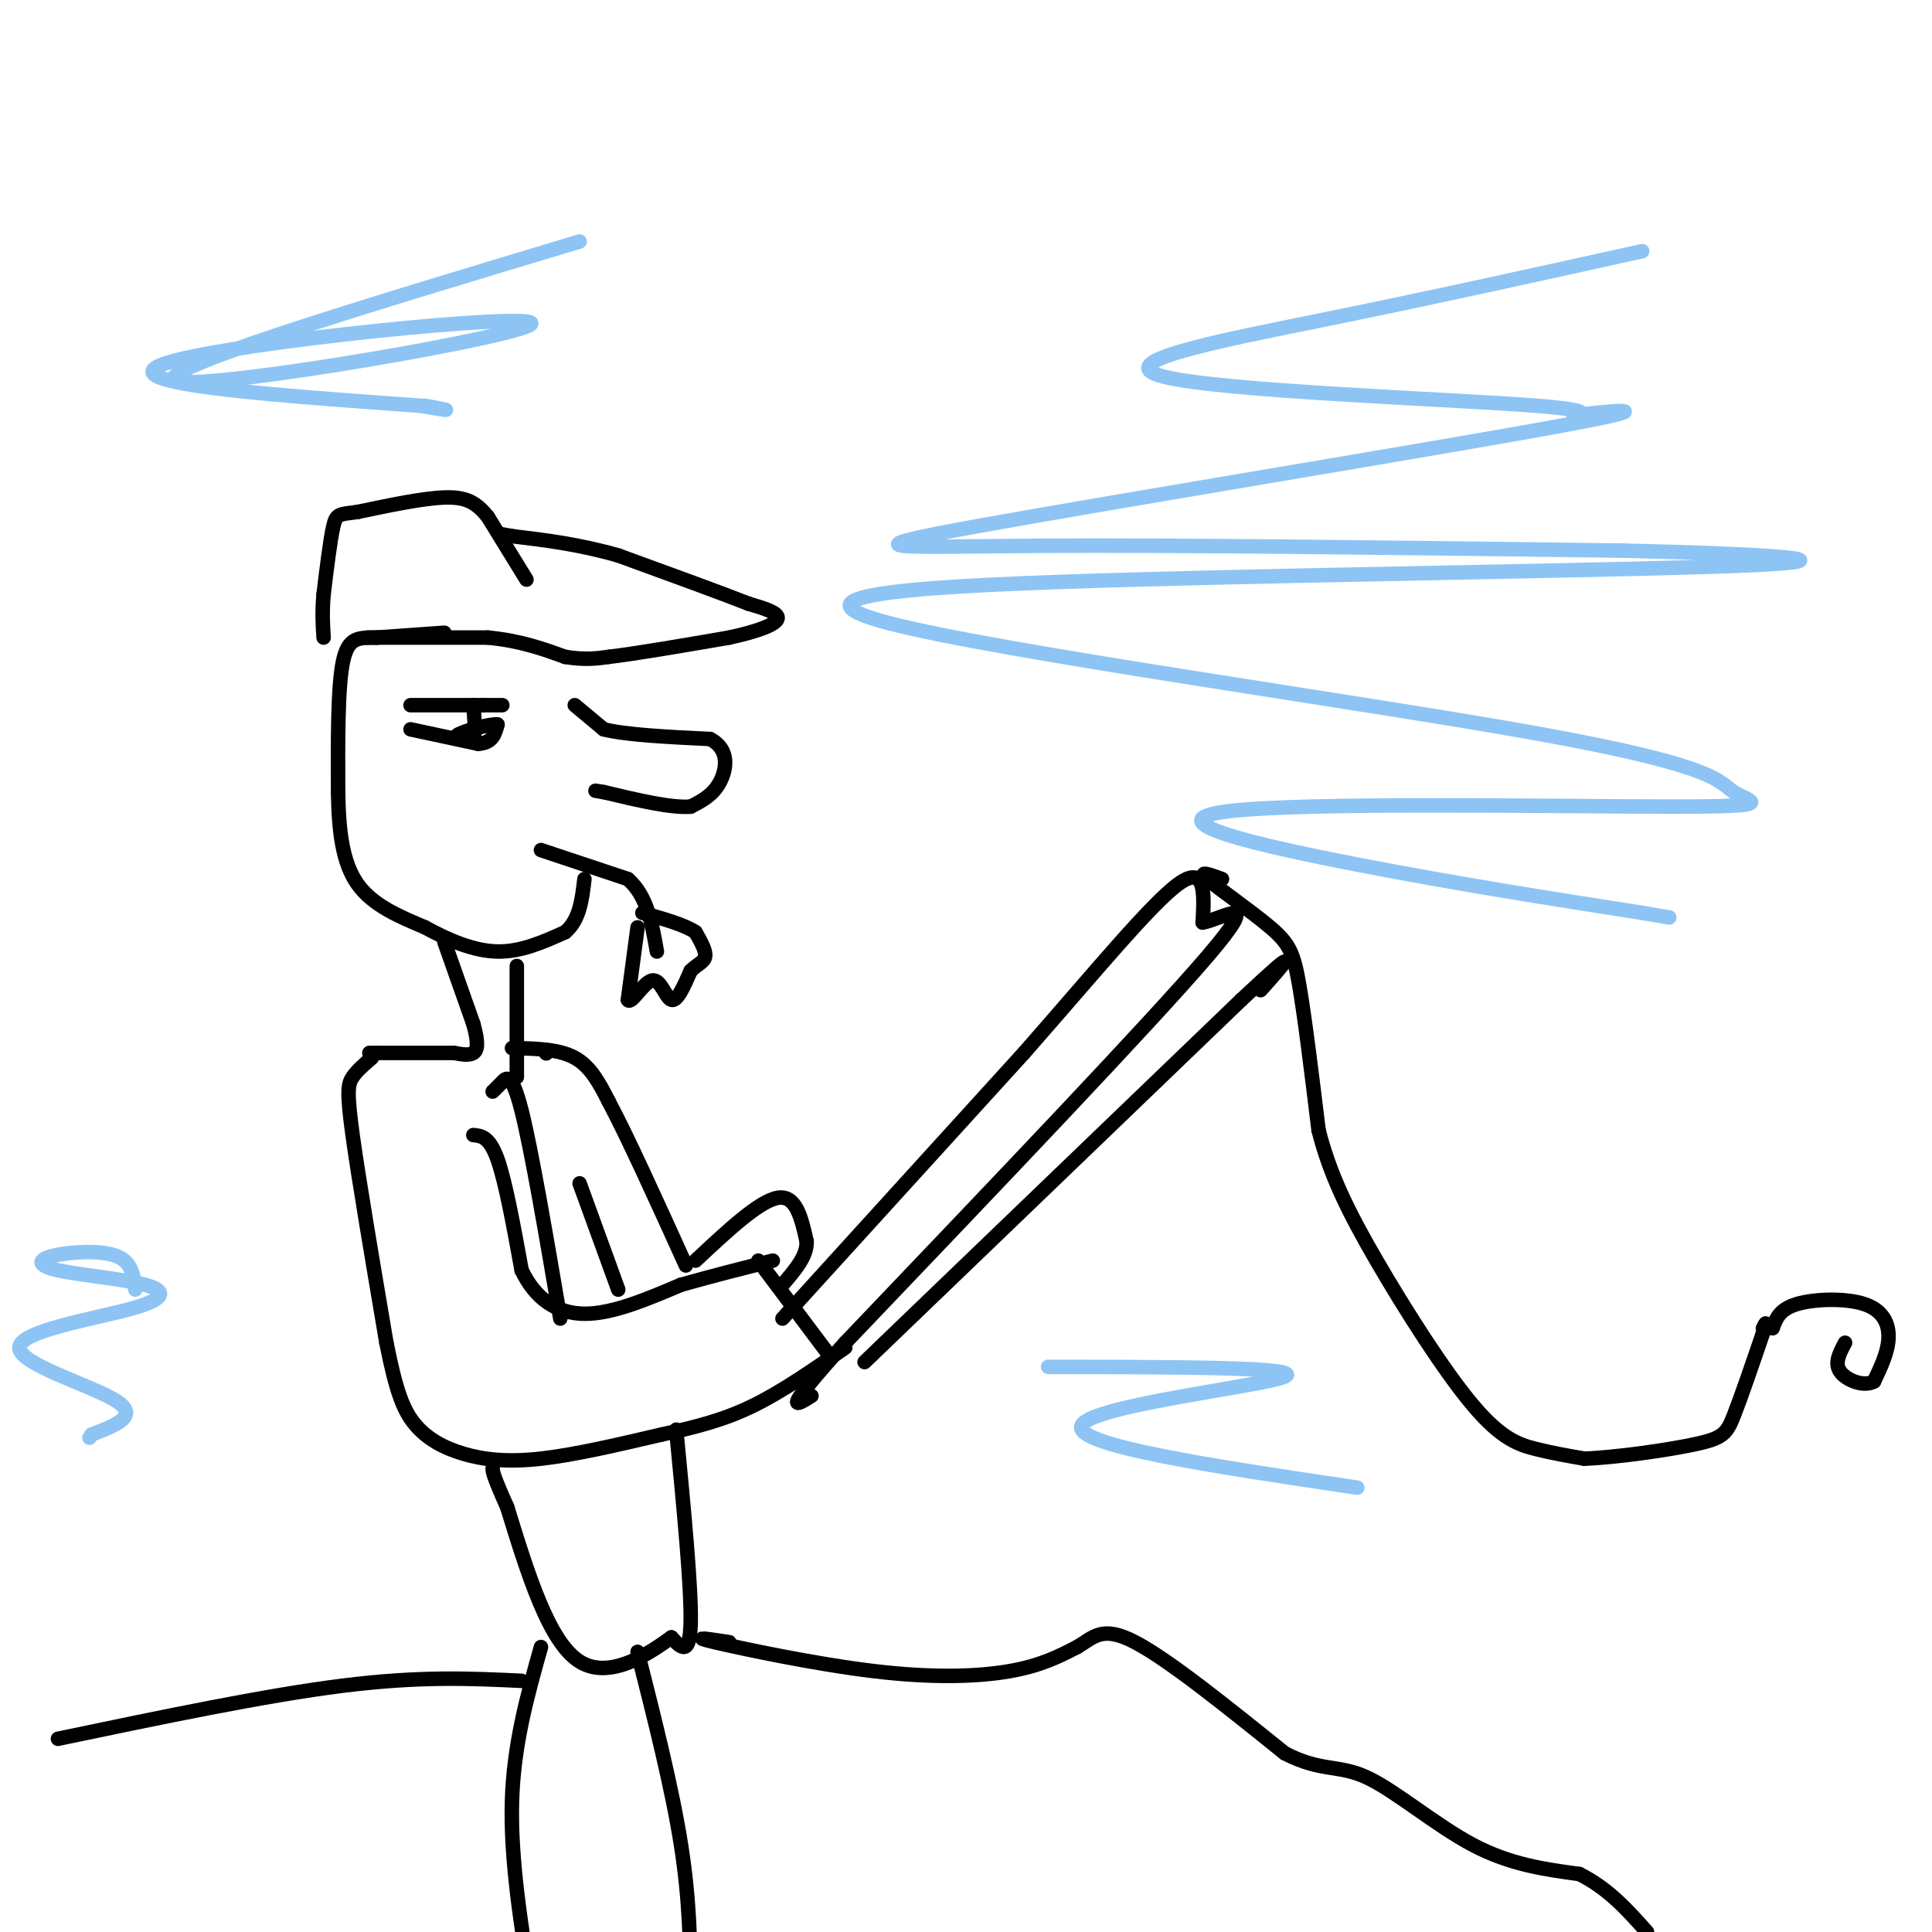 <svg viewBox='0 0 400 400' version='1.1' xmlns='http://www.w3.org/2000/svg' xmlns:xlink='http://www.w3.org/1999/xlink'><g fill='none' stroke='rgb(0,0,0)' stroke-width='3' stroke-linecap='round' stroke-linejoin='round'><path d='M92,131c0.000,0.000 -14.000,1.000 -14,1'/><path d='M78,132c-3.689,0.067 -5.911,-0.267 -7,5c-1.089,5.267 -1.044,16.133 -1,27'/><path d='M70,164c0.111,8.022 0.889,14.578 4,19c3.111,4.422 8.556,6.711 14,9'/><path d='M88,192c4.889,2.689 10.111,4.911 15,5c4.889,0.089 9.444,-1.956 14,-4'/><path d='M117,193c3.000,-2.500 3.500,-6.750 4,-11'/><path d='M119,146c0.000,0.000 6.000,5.000 6,5'/><path d='M125,151c4.667,1.167 13.333,1.583 22,2'/><path d='M147,153c4.133,2.089 3.467,6.311 2,9c-1.467,2.689 -3.733,3.844 -6,5'/><path d='M143,167c-4.000,0.333 -11.000,-1.333 -18,-3'/><path d='M125,164c-3.000,-0.500 -1.500,-0.250 0,0'/><path d='M112,176c0.000,0.000 18.000,6.000 18,6'/><path d='M130,182c4.000,3.500 5.000,9.250 6,15'/><path d='M132,192c0.000,0.000 -2.000,15.000 -2,15'/><path d='M130,207c0.631,1.107 3.208,-3.625 5,-4c1.792,-0.375 2.798,3.607 4,4c1.202,0.393 2.601,-2.804 4,-6'/><path d='M143,201c1.378,-1.378 2.822,-1.822 3,-3c0.178,-1.178 -0.911,-3.089 -2,-5'/><path d='M144,193c-2.167,-1.500 -6.583,-2.750 -11,-4'/><path d='M85,146c0.000,0.000 15.000,0.000 15,0'/><path d='M100,146c3.167,0.000 3.583,0.000 4,0'/><path d='M85,151c0.000,0.000 14.000,3.000 14,3'/><path d='M99,154c3.000,-0.167 3.500,-2.083 4,-4'/><path d='M103,150c-1.289,-0.222 -6.511,1.222 -8,2c-1.489,0.778 0.756,0.889 3,1'/><path d='M98,153c0.500,-1.000 0.250,-4.000 0,-7'/><path d='M76,132c0.000,0.000 25.000,0.000 25,0'/><path d='M101,132c6.833,0.667 11.417,2.333 16,4'/><path d='M117,136c4.167,0.667 6.583,0.333 9,0'/><path d='M126,136c5.667,-0.667 15.333,-2.333 25,-4'/><path d='M151,132c6.378,-1.378 9.822,-2.822 10,-4c0.178,-1.178 -2.911,-2.089 -6,-3'/><path d='M155,125c-5.500,-2.167 -16.250,-6.083 -27,-10'/><path d='M128,115c-8.167,-2.333 -15.083,-3.167 -22,-4'/><path d='M106,111c-3.667,-0.667 -1.833,-0.333 0,0'/><path d='M109,120c0.000,0.000 -8.000,-13.000 -8,-13'/><path d='M101,107c-2.444,-3.044 -4.556,-4.156 -9,-4c-4.444,0.156 -11.222,1.578 -18,3'/><path d='M74,106c-3.822,0.511 -4.378,0.289 -5,3c-0.622,2.711 -1.311,8.356 -2,14'/><path d='M67,123c-0.333,3.833 -0.167,6.417 0,9'/><path d='M92,195c0.000,0.000 6.000,17.000 6,17'/><path d='M98,212c1.111,3.978 0.889,5.422 0,6c-0.889,0.578 -2.444,0.289 -4,0'/><path d='M94,218c-3.333,0.000 -9.667,0.000 -16,0'/><path d='M78,218c-2.667,0.000 -1.333,0.000 0,0'/><path d='M77,219c-1.533,1.311 -3.067,2.622 -4,4c-0.933,1.378 -1.267,2.822 0,12c1.267,9.178 4.133,26.089 7,43'/><path d='M80,278c2.011,10.171 3.539,14.097 6,17c2.461,2.903 5.855,4.781 10,6c4.145,1.219 9.041,1.777 16,1c6.959,-0.777 15.979,-2.888 25,-5'/><path d='M137,297c7.267,-1.578 12.933,-3.022 19,-6c6.067,-2.978 12.533,-7.489 19,-12'/><path d='M107,200c0.000,0.000 0.000,23.000 0,23'/><path d='M98,235c1.667,0.167 3.333,0.333 5,5c1.667,4.667 3.333,13.833 5,23'/><path d='M108,263c2.778,5.844 7.222,8.956 13,9c5.778,0.044 12.889,-2.978 20,-6'/><path d='M141,266c6.500,-1.833 12.750,-3.417 19,-5'/><path d='M157,261c0.000,0.000 15.000,20.000 15,20'/><path d='M106,217c4.833,0.083 9.667,0.167 13,2c3.333,1.833 5.167,5.417 7,9'/><path d='M126,228c3.833,7.167 9.917,20.583 16,34'/><path d='M120,245c0.000,0.000 8.000,22.000 8,22'/><path d='M144,261c6.583,-6.167 13.167,-12.333 17,-13c3.833,-0.667 4.917,4.167 6,9'/><path d='M167,257c0.167,3.000 -2.417,6.000 -5,9'/><path d='M162,273c0.000,0.000 50.000,-55.000 50,-55'/><path d='M212,218c14.667,-16.689 26.333,-30.911 32,-35c5.667,-4.089 5.333,1.956 5,8'/><path d='M249,191c4.333,-0.756 12.667,-6.644 1,7c-11.667,13.644 -43.333,46.822 -75,80'/><path d='M175,278c-13.667,15.167 -10.333,13.083 -7,11'/><path d='M253,182c-2.583,-0.952 -5.167,-1.905 -3,0c2.167,1.905 9.083,6.667 13,10c3.917,3.333 4.833,5.238 6,12c1.167,6.762 2.583,18.381 4,30'/><path d='M273,234c2.300,9.075 6.049,16.762 12,27c5.951,10.238 14.102,23.026 20,30c5.898,6.974 9.542,8.136 13,9c3.458,0.864 6.729,1.432 10,2'/><path d='M328,302c6.345,-0.214 17.208,-1.750 23,-3c5.792,-1.250 6.512,-2.214 8,-6c1.488,-3.786 3.744,-10.393 6,-17'/><path d='M365,276c1.000,-3.000 0.500,-2.000 0,-1'/><path d='M140,296c1.583,16.417 3.167,32.833 3,40c-0.167,7.167 -2.083,5.083 -4,3'/><path d='M139,339c-4.178,3.000 -12.622,9.000 -19,5c-6.378,-4.000 -10.689,-18.000 -15,-32'/><path d='M105,312c-3.000,-6.667 -3.000,-7.333 -3,-8'/><path d='M112,341c-2.833,10.083 -5.667,20.167 -6,32c-0.333,11.833 1.833,25.417 4,39'/><path d='M132,342c3.583,14.167 7.167,28.333 9,40c1.833,11.667 1.917,20.833 2,30'/><path d='M102,226c0.578,-0.556 1.156,-1.111 2,-2c0.844,-0.889 1.956,-2.111 4,6c2.044,8.111 5.022,25.556 8,43'/><path d='M12,360c21.500,-4.500 43.000,-9.000 59,-11c16.000,-2.000 26.500,-1.500 37,-1'/><path d='M151,340c-4.250,-0.649 -8.500,-1.298 -3,0c5.500,1.298 20.750,4.542 33,6c12.250,1.458 21.500,1.131 28,0c6.500,-1.131 10.250,-3.065 14,-5'/><path d='M223,341c3.467,-2.022 5.133,-4.578 12,-1c6.867,3.578 18.933,13.289 31,23'/><path d='M266,363c7.595,3.929 11.083,2.250 17,5c5.917,2.750 14.262,9.929 22,14c7.738,4.071 14.869,5.036 22,6'/><path d='M327,388c6.000,3.000 10.000,7.500 14,12'/><path d='M367,275c0.696,-1.958 1.393,-3.917 5,-5c3.607,-1.083 10.125,-1.292 14,0c3.875,1.292 5.107,4.083 5,7c-0.107,2.917 -1.554,5.958 -3,9'/><path d='M388,286c-2.067,1.222 -5.733,-0.222 -7,-2c-1.267,-1.778 -0.133,-3.889 1,-6'/><path d='M179,282c0.000,0.000 78.000,-75.000 78,-75'/><path d='M257,207c13.667,-12.833 8.833,-7.417 4,-2'/><path d='M113,218c0.000,0.000 0.100,0.100 0.1,0.1'/></g>
<g fill='none' stroke='rgb(141,196,244)' stroke-width='3' stroke-linecap='round' stroke-linejoin='round'><path d='M340,52c-21.285,4.717 -42.570,9.433 -65,14c-22.430,4.567 -46.003,8.984 -34,12c12.003,3.016 59.584,4.632 77,6c17.416,1.368 4.667,2.488 8,2c3.333,-0.488 22.749,-2.584 -2,2c-24.749,4.584 -93.663,15.850 -122,21c-28.337,5.150 -16.096,4.186 13,4c29.096,-0.186 75.048,0.407 121,1'/><path d='M336,114c31.228,0.711 48.797,1.989 27,3c-21.797,1.011 -82.959,1.754 -128,3c-45.041,1.246 -73.960,2.994 -51,9c22.960,6.006 97.800,16.270 135,23c37.200,6.730 36.761,9.928 40,12c3.239,2.072 10.157,3.019 -13,3c-23.157,-0.019 -76.388,-1.005 -92,1c-15.612,2.005 6.397,7.001 27,11c20.603,3.999 39.802,6.999 59,10'/><path d='M340,189c9.833,1.667 4.917,0.833 0,0'/><path d='M120,50c-45.875,13.798 -91.750,27.595 -83,29c8.750,1.405 72.125,-9.583 73,-12c0.875,-2.417 -60.750,3.738 -75,8c-14.250,4.262 18.875,6.631 52,9'/><path d='M87,84c8.833,1.500 4.917,0.750 1,0'/><path d='M28,267c-0.324,-2.884 -0.649,-5.768 -4,-7c-3.351,-1.232 -9.730,-0.811 -13,0c-3.270,0.811 -3.431,2.011 1,3c4.431,0.989 13.455,1.768 18,3c4.545,1.232 4.610,2.918 -3,5c-7.610,2.082 -22.895,4.561 -23,8c-0.105,3.439 14.970,7.840 20,11c5.030,3.160 0.015,5.080 -5,7'/><path d='M19,297c-0.833,1.167 -0.417,0.583 0,0'/><path d='M217,283c26.622,0.022 53.244,0.044 49,2c-4.244,1.956 -39.356,5.844 -42,10c-2.644,4.156 27.178,8.578 57,13'/></g>
</svg>